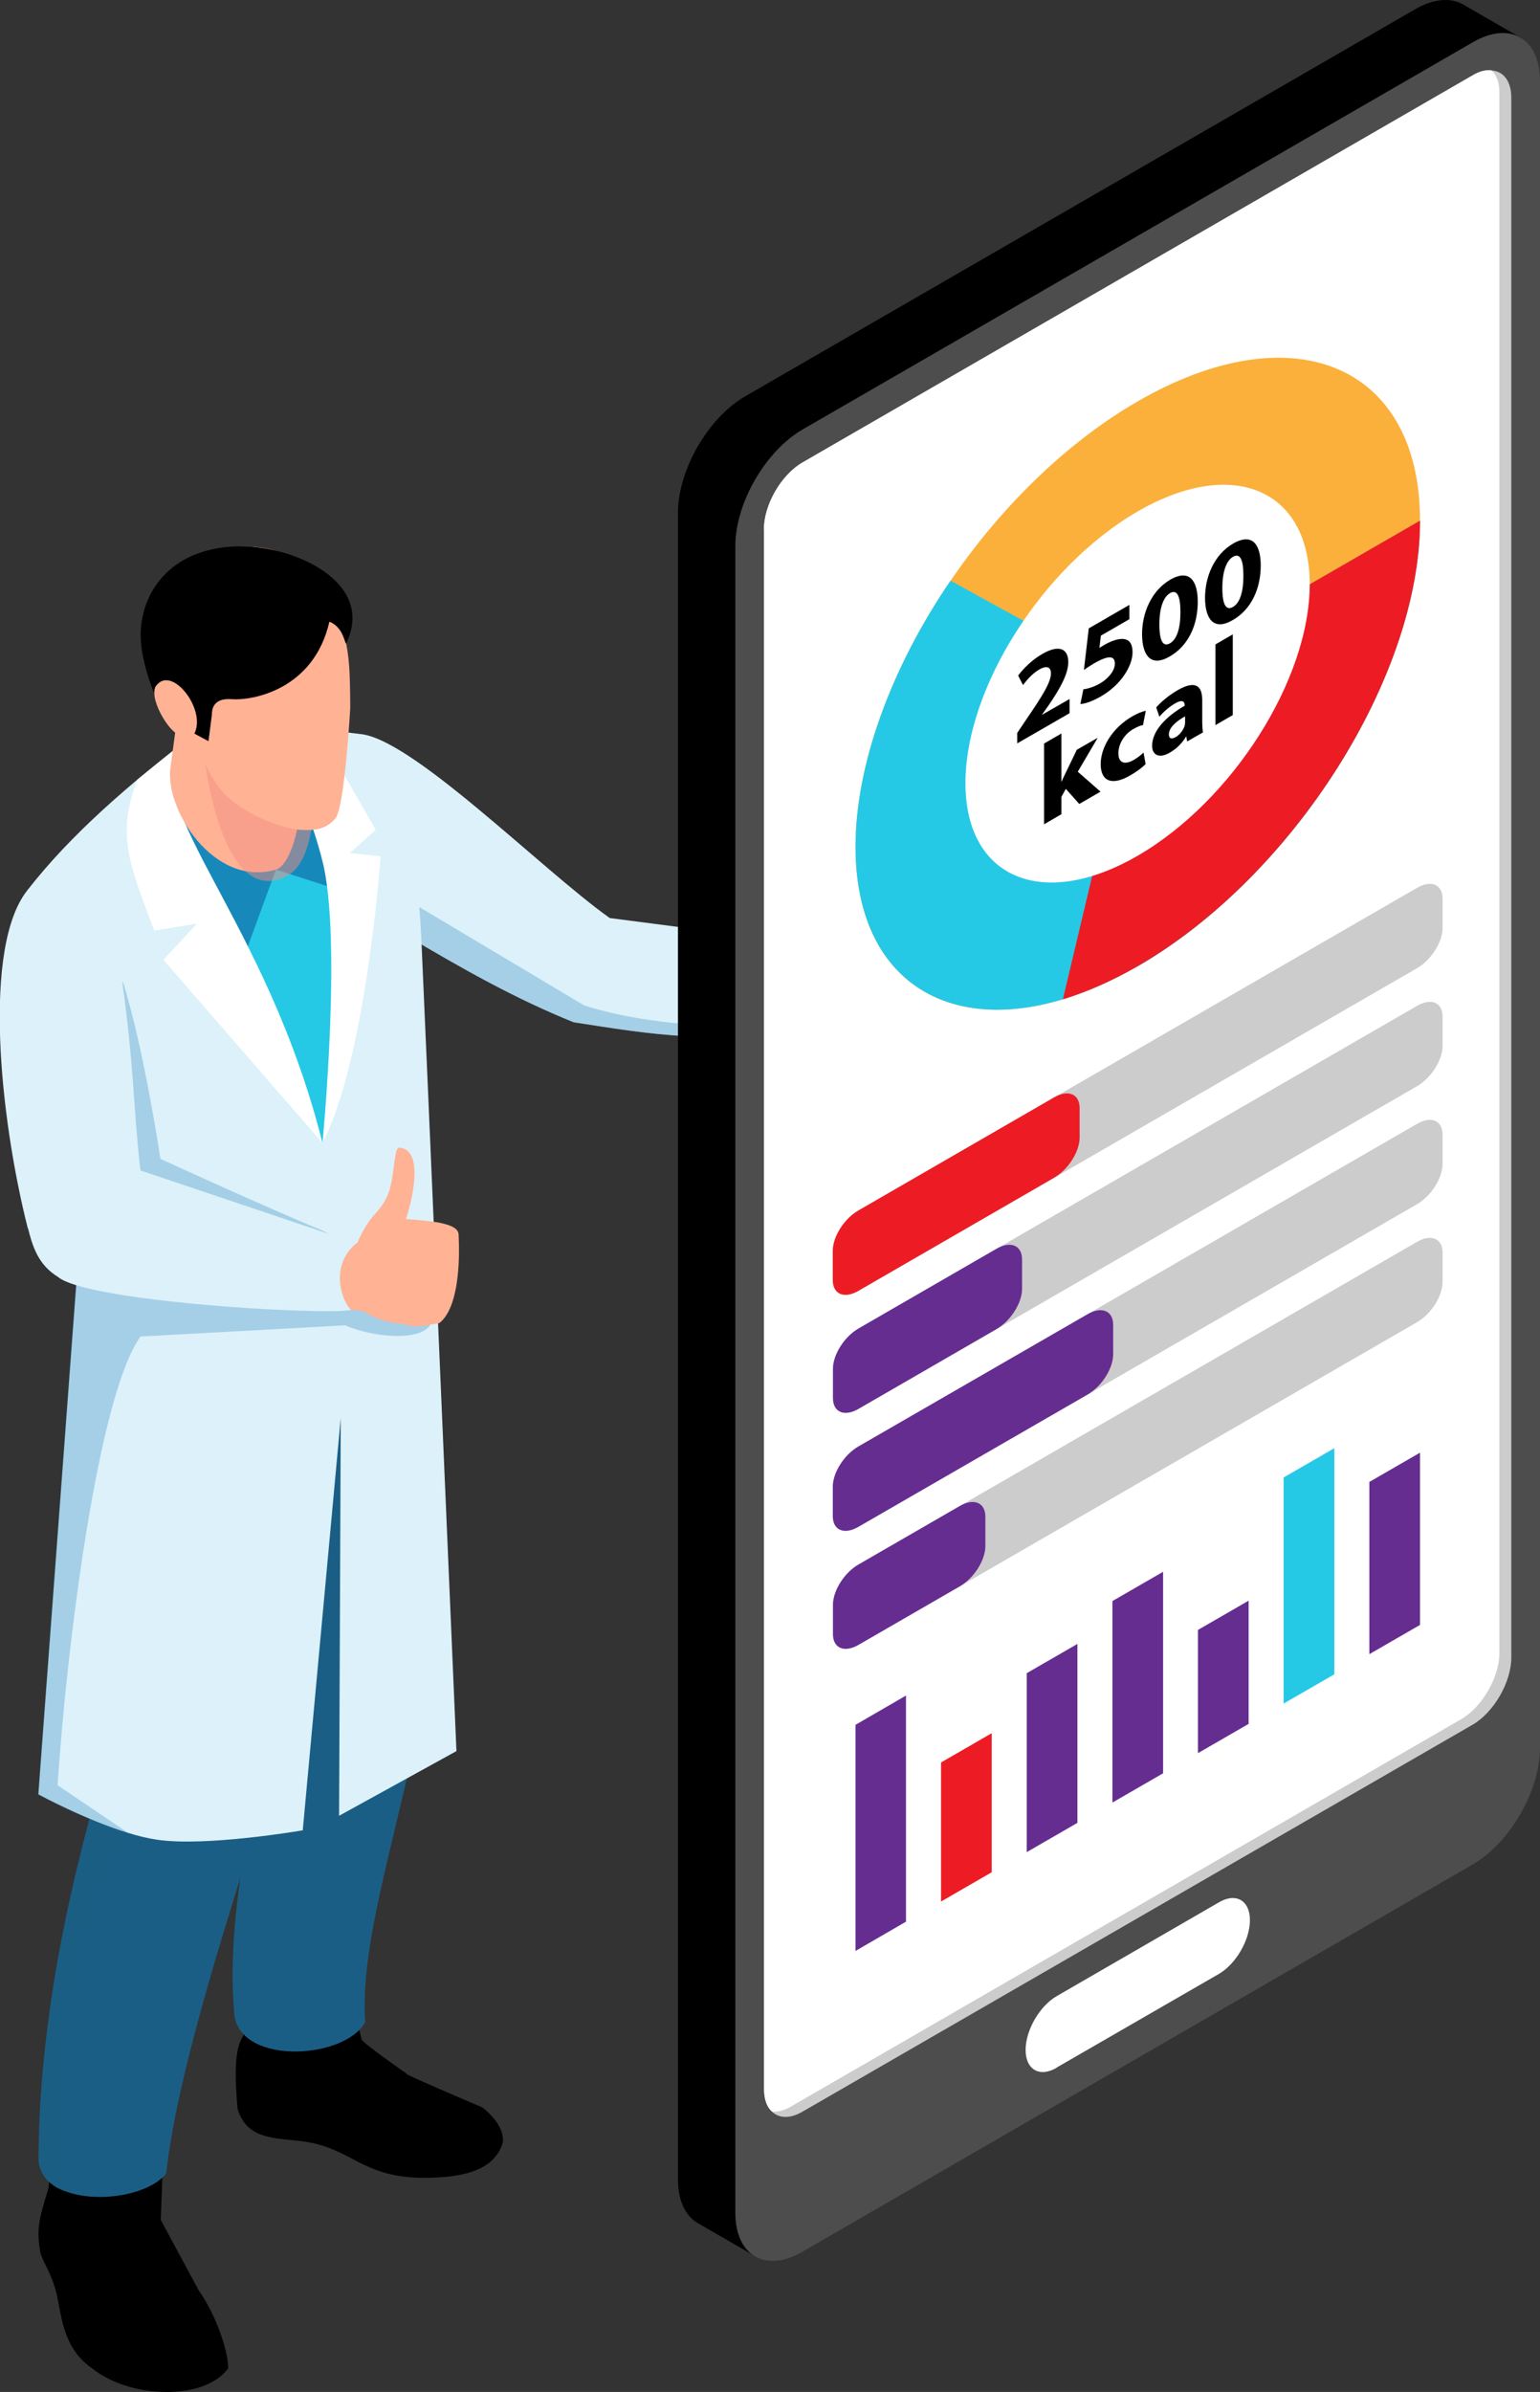 <?xml version="1.0" encoding="UTF-8"?><svg xmlns="http://www.w3.org/2000/svg" viewBox="0 0 82.66 128.32"><rect x="0" y="0" width="82.66" height="128.32" fill="#333333" stroke="none"/><defs><style>.cls-1{fill:#227fbc;}.cls-1,.cls-2{opacity:.3;}.cls-1,.cls-2,.cls-3,.cls-4,.cls-5,.cls-6,.cls-7,.cls-8,.cls-9,.cls-10,.cls-11,.cls-12,.cls-13,.cls-14,.cls-15,.cls-16,.cls-17,.cls-18,.cls-19,.cls-20{stroke-width:0px;}.cls-1,.cls-3,.cls-4{mix-blend-mode:multiply;}.cls-2{mix-blend-mode:screen;}.cls-2,.cls-14{fill:#fff;}.cls-3,.cls-4{opacity:.5;}.cls-3,.cls-8{fill:#1b5e85;}.cls-4{fill:#f28f85;}.cls-21{isolation:isolate;}.cls-6{fill:#25c9e6;}.cls-7{fill:#4d4d4d;}.cls-9{fill:#1e3a47;}.cls-10{fill:#1689ba;}.cls-11{fill:#dcf1fa;}.cls-12{fill:#ccc;}.cls-13{fill:#662d91;}.cls-15{fill:#ed1c24;}.cls-16{fill:#fbb03b;}.cls-17{fill:#ffc1a8;}.cls-18{fill:#ffb294;}.cls-19{fill:#ed3940;}.cls-20{fill:#009245;}</style></defs><g class="cls-21"><g id="_レイヤー_2"><g id="Layer_1"><path class="cls-11" d="m16.26,46.89c1.94,1.13,3.73,2.21,5.44,3.23,3.09,1.84,5.96,3.46,9.09,4.72,3.94.61,8.02,1.34,12.25.1,1.47-.15,1.38-4.3.49-4.29l-10.8-1.4c-3.71-2.63-10.87-9.9-13.56-9.88l-2.91,7.52Z"/><path class="cls-17" d="m43.43,53.94l.74-.11,2.49.06c.63.11,1.27-.06,1.76-.47l.22-.18c.44,0,.85-.21,1.1-.56l.51-.71.9-.95,1.48-1.83c.36-.51-.05-.64-.49-.45l-1.82,1.05-.99.39-1.84-.58.15-.6,1.26-.59.74-.22c.64-.24.49-.71-.1-.71l-1.56.15-2.29,1-1.78,2.09-.74.1c-.97.14-.96,3.36.27,3.13Z"/><path class="cls-1" d="m21.54,48.1l.16,2.02c3.09,1.84,5.96,3.46,9.09,4.72,3.94.61,8.02,1.34,12.25.1-4.38.28-8.35.04-11.68-1l-9.81-5.85Z"/><path class="cls-5" d="m2.6,117.4c-.54,1.73-.65,2.23-.42,3.51.26.68.52.98.8,1.92.33,1.16.28,3.09,2,4.25,2.05,1.62,6.02,1.7,7.27-.03,0-.84-.56-2.71-1.6-4.21l-2.02-3.75.13-3.51-5.79-1.27-.37,3.09Z"/><path class="cls-5" d="m13.06,109.22c-.49.66-.46,2.18-.31,3.9.5,1.73,2.14,1.56,3.54,1.76,2.71.38,3.12,2.02,6.72,1.95,2.14-.04,3.56-.52,3.98-1.89.06-.63-.32-1.25-1.09-1.88-4.96-2.12-3.97-1.76-4.09-1.83-.13-.08-2.36-1.65-2.4-1.82-.05-.17-.91-3.92-.91-3.92l-5.29.09-.15,3.64Z"/><path class="cls-8" d="m10.89,66.89l3.97,21.74c-.6,6.62-2.89,13.16-2.27,19.55.48,2.65,5.97,2.25,7.01.3-.36-4.97,2.56-12.35,3.66-20.51.24-8.07.14-16.38-1.5-22.78l-10.86,1.69Z"/><path class="cls-9" d="m22.61,69.55c-.21.83-.44,1.55-.67,2.18-.02.07-.05.13-.08.19-.85,2.14-1.95,3.28-3.56,4.15-.38.21-.8.4-1.26.6-2.63,1.12-5.64,1.27-8.43,1.04-.04,0-.07,0-.11,0-.39-.03-.77-.07-1.15-.11-.9-.11-1.76-.24-2.57-.38-.09-.32-.17-.63-.23-.92-.58-2.68-.26-4.44.1-6.9.04-.27.08-.54.12-.83l-.04-.18c5.89,2.12,13.94.43,17.63-4.86,0,2.77.06,5.07.23,6.04Z"/><path class="cls-8" d="m21.87,71.92c-1.5,6.37-5.64,6.57-5.7,8.14-.16,4.8-1.03,10.84-1.85,16.26-2.54,7.83-4.86,15.33-5.4,20.28-.94,1.18-3.75,1.62-5.47.93-.25-.1-.47-.21-.65-.35-.45-.34-.73-.81-.73-1.41.04-6.3,1.2-12.67,2.97-19.07l-.47-20.43s-.07-2.88-.07-2.88l5.91-1.15,11.1-2.16c.06.84.6.76.35,1.83Z"/><path class="cls-3" d="m10.89,71.25c-.17.33-.41.64-.48,1.01-.32,1.76,1.27,5.52-.42,7.29-3.91,4.09-2.61,10.1-1.97,16.99-3.89,5.49-5.11,12.58-4.57,21.01-.25-.1-.47-.21-.65-.35-.45-.34-.73-.81-.73-1.41.04-6.3,1.2-12.67,2.97-19.07l-.47-20.43c-.58-2.68-.26-4.44.1-6.9l6.22,1.87Z"/><path class="cls-6" d="m2.88,46.21c.51-.53,1.03-1.06,1.58-1.58,2-1.91,4.21-3.67,6.6-5.26h8.2c1.88,1.77,1.67,4.95,2.23,8.37,0,0,.9,9.07.9,15.76-.29,5.45-6.39,8.08-11.49,7.74-1.95-.13-3.75-.7-5.03-1.71l-3.75-22.48c.26-.28.51-.57.78-.85Z"/><path class="cls-11" d="m4.13,68.43l-2.07,27.83s2.48,1.35,4.82,2.07c.52.16,1.05.29,1.53.36,2.62.4,7.84-.5,7.84-.5l2.04-22.12-.09,21.34,6.3-3.47s-1.7-39.65-1.89-43.7c-.45-9.39-3.36-10.87-3.36-10.87l-2.51-.32c1.65,8.28,2.76,16.24.57,22.26-3.14-6.53-8.56-14-6.92-21.89-3.33,2.54-6.6,5.34-8.91,8.33l1.22,9.51,1.43,11.18Z"/><path class="cls-10" d="m11.16,38.94l-3.11,2.98c-1.65,5.04,2.29,6.76,4.99,9.57l1.77-4.84,3.72,1.2-1.44-7.18-5.93-1.73Z"/><path class="cls-1" d="m6.88,98.33l-3.79-2.56c.47-7.22,2.14-20.85,4.45-24.07l10.98-.6c1.64.69,4.08.84,4.58-.04-.73-1.25-4.31-4.45-5.99-5.13-2.33-.94-8.5-3.76-8.5-3.76,0,0-.88-5.92-2.02-9.52l-3.91,4.61,1.43,11.18-2.07,27.83s2.48,1.35,4.82,2.07Z"/><path class="cls-18" d="m24.45,68.45l-1.23,1.54-.89,1.11c-.99-.06-1.97-.19-2.88-.78l-1.49-.12s-.27-.02-.27-.02l-1.94-.25.9-2.61,2.52-.63s.38-.91.85-1.44c.43-.5.85-.91,1.02-1.99.2-1.26.17-1.73.45-1.69,1.51.24.3,3.83.3,3.83,1.15.09,2.76.18,2.82.79l-.16,2.26Z"/><path class="cls-18" d="m24.6,66.19c-.6.29-1.48.48-2.44.33-1.35-.2-1.36.92-.87,1.11-.47.08-.85.15-.86.62,0,.48.39.69.89.74-.54.08-.67,1.11.56,1.19,0,0-.68.17-.3.72.16.23.7.35,1.54.16l.46-.08c1.32-1.02,1.03-4.79,1.03-4.79Z"/><path class="cls-11" d="m1.5,65.88c.26,1.04.57,1.98,1.61,2.62,1.16,1,8.63,1.67,12.89,1.81,1.45.05,2.53.04,2.85-.04-.43-.33-1.24-2.31.28-3.58l-11.59-3.9c-.41-3.51-.32-5.65-1.07-10.76-.48-2.34-4.15-5.33-5-4.27-2.41,3.02-1.5,12.1.02,18.13Z"/><polygon class="cls-11" points="52.18 44.23 50.11 43.04 41.81 47.83 43.87 49.02 52.18 44.23"/><polygon class="cls-20" points="43.87 53.71 52.18 48.91 52.18 44.23 43.87 49.02 43.87 53.71"/><polygon class="cls-11" points="43.87 53.15 52.18 46.1 52.18 45.74 43.87 52.77 43.87 53.15"/><path class="cls-11" d="m43.87,52.42l8.3-7.05-8.3,7.05Z"/><path class="cls-19" d="m45.63,48.87s-.09.01-.09-.04.04-.11.09-.14c.05-.03.09-.01.09.04s-.04.11-.09.14Z"/><path class="cls-19" d="m44.62,49.46c-.05.03-.1.01-.1-.04s.04-.12.1-.15c.05-.03.1-.01.1.04s-.04.12-.1.15Z"/><path class="cls-19" d="m44.46,50.13c0,.09.07.12.16.07.06-.03.11-.09.13-.15.02.04.07.06.12.05-.05.05-.08.12-.08.18,0,.09.07.12.16.07s.16-.16.16-.25c0-.06-.03-.09-.08-.09.04-.03.07-.08.09-.12.02.02.06.02.09.01-.05.05-.08.12-.08.18,0,.09.07.11.15.07s.15-.16.15-.24c0-.06-.03-.09-.08-.09.06-.06.11-.14.13-.21.02.04.07.04.13,0,.08-.05.15-.15.15-.23s-.07-.11-.15-.06c-.06.03-.11.1-.13.16-.01-.03-.04-.06-.07-.06.04-.05.06-.1.07-.15.02.04.07.05.13.01.08-.05.14-.15.14-.23s-.06-.11-.14-.06c-.06.03-.11.1-.13.17-.02-.06-.08-.08-.15-.06.05-.05.09-.12.09-.19,0-.08-.06-.11-.14-.06s-.14.15-.14.23c0,.06.04.09.09.08-.04.04-.08.09-.11.14-.03-.02-.06-.02-.11-.01.05-.05.08-.12.08-.18,0-.08-.07-.11-.15-.06-.08.05-.15.15-.15.23,0,.06.03.09.08.08-.06.06-.11.13-.14.21-.03-.03-.08-.04-.14,0-.09.05-.15.16-.15.24s.07.11.15.07c.06-.03.11-.1.14-.16.01.03.04.05.07.05-.03.04-.05.08-.07.13-.03-.03-.08-.03-.13,0-.09.05-.16.16-.16.25Z"/><path class="cls-19" d="m45.63,49.69c.05-.03.1-.01.1.04s-.04.12-.1.15c-.05.03-.1.01-.1-.04s.04-.12.1-.15Z"/><path class="cls-19" d="m44.62,50.27c.06-.03.1-.01.1.04s-.05.13-.1.16c-.06.03-.1.01-.1-.04s.05-.13.1-.16Z"/><polygon class="cls-20" points="49.8 46.55 46.25 48.61 46.25 48.23 49.8 46.18 49.8 46.55"/><polygon class="cls-20" points="47.82 48.26 46.25 49.17 46.25 48.8 47.82 47.89 47.82 48.26"/><polygon class="cls-20" points="41.81 52.51 43.87 53.71 43.87 49.02 41.81 47.83 41.81 52.51"/><path class="cls-5" d="m79.58,8.17v83.82c0,2.3-1.62,5.1-3.61,6.25l-34.24,19.77-1.07,3.1-3.21-1.85c-.65-.38-1.06-1.19-1.06-2.34V27.51c0-2.3,1.62-5.1,3.61-6.25L75.97.49c.97-.56,1.86-.62,2.51-.28,0,0,3.21,1.85,3.21,1.85l-2.11,6.11Z"/><path class="cls-7" d="m43.08,120.79l35.97-20.77c1.99-1.15,3.61-3.95,3.61-6.25V4.35c0-2.3-1.62-3.24-3.61-2.08l-35.97,20.77c-1.99,1.15-3.61,3.95-3.61,6.25v89.42c0,2.3,1.62,3.24,3.61,2.08Z"/><path class="cls-12" d="m81.12,5.24v83.68c0,1.32-.93,2.93-2.07,3.6l-35.97,20.76c-.67.39-1.27.37-1.64,0-.27-.24-.43-.65-.43-1.2V28.4c0-1.32.93-2.93,2.07-3.59L79.05,4.05c.37-.22.72-.3,1.01-.27.64.04,1.06.57,1.06,1.47Z"/><path class="cls-14" d="m41.01,28.4v83.67c0,.55.15.97.43,1.21.3.03.65-.06,1.01-.27l35.96-20.77c.76-.43,1.42-1.29,1.78-2.19.19-.46.29-.95.29-1.39V4.98c0-.55-.15-.97-.43-1.21-.3-.03-.65.05-1.01.27l-35.97,20.77c-1.14.66-2.07,2.26-2.07,3.59Z"/><polygon class="cls-2" points="66.88 11.99 55.88 18.34 41.8 47.07 41.8 62.04 66.88 11.99"/><polygon class="cls-2" points="41.8 83.07 41.8 91.72 79.69 17.87 79.69 9.41 41.8 83.07"/><path class="cls-2" d="m41.8,95.16v16.92c0,.14.01.26.04.35.07-.03.14-.06.21-.11l9.45-5.45,28.2-57.99v-28.23l-37.89,74.51Z"/><path class="cls-14" d="m56.71,110.92l8.72-5.03c.91-.53,1.66-1.82,1.66-2.88s-.75-1.49-1.66-.96l-8.72,5.04c-.91.53-1.66,1.82-1.66,2.88s.75,1.49,1.66.96Z"/><path class="cls-16" d="m61.07,51.83c-8.35,4.82-15.15,1.95-15.15-6.4s6.8-19.08,15.15-23.9c8.35-4.82,15.15-1.95,15.15,6.4s-6.8,19.08-15.15,23.9Zm0-20.96c-3.2,1.85-5.81,5.96-5.81,9.17s2.61,4.31,5.81,2.46c3.2-1.85,5.81-5.96,5.81-9.17s-2.61-4.31-5.81-2.46Z"/><path class="cls-6" d="m61.07,51.83c-8.35,4.82-15.15,1.95-15.15-6.4,0-4.33,1.86-9.54,5.1-14.28l6.2,3.41c-1.24,1.82-1.96,3.82-1.96,5.48,0,3.15,2.66,4.27,5.81,2.46,3.15-1.82,5.81-6.02,5.81-9.17l9.34-5.39c0,8.35-6.8,19.08-15.15,23.9Z"/><path class="cls-15" d="m61.07,51.83c-1.36.78-2.71,1.38-4.02,1.78l2.48-10.44c.5-.15,1.02-.38,1.54-.68,3.15-1.82,5.81-6.02,5.81-9.17l9.34-5.39c0,8.35-6.8,19.08-15.15,23.9Z"/><path class="cls-12" d="m76.06,51.94l-29.98,17.31c-.76.44-1.37.18-1.37-.58v-1.57c0-.76.61-1.72,1.37-2.16l29.98-17.31c.76-.44,1.37-.18,1.37.58v1.57c0,.76-.61,1.72-1.37,2.16Z"/><path class="cls-15" d="m56.58,63.18l-10.51,6.07c-.76.44-1.37.18-1.37-.58v-1.57c0-.76.61-1.72,1.37-2.16l10.51-6.07c.76-.44,1.37-.18,1.37.58v1.57c0,.76-.61,1.72-1.37,2.16Z"/><path class="cls-12" d="m76.06,58.27l-29.98,17.31c-.76.44-1.37.18-1.37-.58v-1.57c0-.76.61-1.72,1.37-2.16l29.98-17.31c.76-.44,1.37-.18,1.37.58v1.57c0,.76-.61,1.72-1.37,2.16Z"/><path class="cls-13" d="m53.49,71.3l-7.41,4.28c-.76.44-1.37.18-1.37-.58v-1.57c0-.76.61-1.72,1.37-2.16l7.41-4.28c.76-.44,1.37-.18,1.37.58v1.57c0,.76-.61,1.72-1.37,2.16Z"/><path class="cls-12" d="m76.06,64.6l-29.98,17.31c-.76.44-1.37.18-1.37-.58v-1.57c0-.76.61-1.72,1.37-2.16l29.98-17.31c.76-.44,1.37-.18,1.37.58v1.57c0,.76-.61,1.72-1.37,2.16Z"/><path class="cls-13" d="m58.38,74.81l-12.31,7.1c-.76.44-1.37.18-1.37-.58v-1.57c0-.76.61-1.72,1.37-2.16l12.31-7.1c.76-.44,1.37-.18,1.37.58v1.57c0,.76-.61,1.72-1.37,2.16Z"/><path class="cls-12" d="m76.06,70.93l-29.98,17.31c-.76.44-1.37.18-1.37-.58v-1.57c0-.76.61-1.72,1.37-2.16l29.98-17.31c.76-.44,1.37-.18,1.37.58v1.57c0,.76-.61,1.72-1.37,2.16Z"/><path class="cls-13" d="m51.52,85.1l-5.44,3.14c-.76.44-1.37.18-1.37-.58v-1.57c0-.76.61-1.72,1.37-2.16l5.44-3.14c.76-.44,1.37-.18,1.37.58v1.57c0,.76-.61,1.72-1.37,2.16Z"/><path class="cls-14" d="m70.3,31.34c0,5.1-4.14,11.62-9.24,14.57-5.1,2.95-9.24,1.2-9.24-3.9s4.14-11.62,9.24-14.57c5.1-2.95,9.24-1.2,9.24,3.9Z"/><path class="cls-5" d="m54.6,39.88v-.56l.51-.76c.87-1.27,1.29-1.96,1.3-2.43,0-.32-.19-.47-.65-.2-.34.2-.64.54-.85.82l-.26-.51c.3-.4.76-.85,1.3-1.16.9-.52,1.39-.28,1.39.44,0,.66-.48,1.47-1.05,2.31l-.37.52s1.49-.85,1.49-.85v.76l-2.81,1.62Z"/><path class="cls-5" d="m60.63,33.21l-1.54.89-.08.66c.08-.06.16-.1.26-.16.38-.22.76-.35,1.04-.32.3.03.48.25.48.71,0,.74-.63,1.76-1.7,2.37-.48.28-.88.4-1.1.41l.16-.79c.18-.02.54-.11.9-.32.38-.22.79-.64.79-1.06s-.32-.47-1.12-.01c-.22.13-.37.23-.54.35l.26-2.23,2.18-1.26v.76Z"/><path class="cls-5" d="m64.29,32.29c0,1.22-.49,2.35-1.51,2.93-1.02.59-1.47-.07-1.48-1.19,0-1.14.49-2.33,1.51-2.93,1.06-.61,1.48.09,1.48,1.18Zm-2.06,1.21c0,.91.21,1.22.57,1.01.36-.21.56-.77.56-1.67s-.19-1.23-.56-1.02c-.34.2-.57.76-.57,1.68Z"/><path class="cls-5" d="m67.67,30.34c0,1.22-.49,2.35-1.51,2.93-1.02.59-1.47-.07-1.48-1.19,0-1.14.49-2.33,1.51-2.92,1.06-.61,1.48.09,1.48,1.18Zm-2.06,1.21c0,.91.21,1.22.57,1.01.36-.21.56-.77.56-1.67s-.19-1.23-.56-1.02c-.34.2-.57.76-.57,1.68Z"/><path class="cls-5" d="m56.97,41.95c.08-.17.15-.33.23-.49l.6-1.24,1.12-.64-1.07,1.82,1.22,1.07-1.14.66-.72-.81-.24.43v.93l-.93.54v-4.33l.93-.54v2.6Z"/><path class="cls-5" d="m61.49,40.99c-.16.17-.48.41-.83.61-.96.56-1.58.33-1.58-.61,0-.87.6-1.93,1.71-2.57.24-.14.51-.25.71-.29l-.15.77c-.11.01-.27.07-.52.21-.49.28-.8.81-.8,1.3,0,.55.37.62.82.36.22-.13.39-.26.53-.4l.11.62Z"/><path class="cls-5" d="m63.72,39.77l-.05-.27c-.21.36-.52.67-.87.87-.6.35-.96.12-.96-.36,0-.77.7-1.55,1.75-2.15,0-.2-.09-.38-.54-.11-.31.18-.63.47-.82.7l-.17-.5c.21-.24.62-.62,1.16-.93.99-.57,1.31-.17,1.31.53v1.04c0,.29.01.55.04.7l-.84.48Zm-.11-1.34c-.49.27-.87.61-.87.97,0,.24.16.26.37.14.23-.13.42-.4.48-.62.01-.06.02-.11.02-.17v-.32Z"/><path class="cls-5" d="m65.24,34.57l.93-.54v4.33l-.93.54v-4.33Z"/><polygon class="cls-13" points="48.63 103.09 45.92 104.66 45.92 92.53 48.63 90.96 48.63 103.09"/><polygon class="cls-15" points="53.23 100.44 50.51 102.01 50.51 94.55 53.23 92.98 53.23 100.44"/><polygon class="cls-13" points="57.83 97.79 55.11 99.36 55.11 89.76 57.83 88.19 57.83 97.79"/><polygon class="cls-13" points="62.43 95.13 59.71 96.7 59.71 85.89 62.43 84.32 62.43 95.13"/><polygon class="cls-13" points="67.02 92.48 64.3 94.05 64.3 87.44 67.02 85.87 67.02 92.48"/><polygon class="cls-6" points="71.62 89.82 68.9 91.39 68.9 79.26 71.62 77.69 71.62 89.82"/><polygon class="cls-13" points="76.22 87.17 73.5 88.74 73.5 79.5 76.22 77.93 76.22 87.17"/><path class="cls-14" d="m9.62,40.01l-2.24,1.81c-1.15,2.95-.43,4.6.9,8.1l2.29-.37-1.8,1.94,8.54,9.83c-3.04-12.11-9.76-17.91-7.69-21.3Z"/><path class="cls-14" d="m17.31,61.31s1.06-10.91,0-15.11-2.9-6.66-2.9-6.66h2.9l2.86,4.98-1.39,1.24,1.65.18s-.75,10.79-3.12,15.38Z"/><path class="cls-18" d="m14.81,46.65c-3.35.99-6.04-3.31-5.65-5.56.31-2.32.49-3.58.49-3.58l6.48,1.6s.07.61.11,1.47c.14,3.26-.59,5.82-1.43,6.07Z"/><path class="cls-4" d="m14.63,47.25c-3.04.38-3.74-7.24-3.74-7.24l5.93.72c.17,3.72-.2,6.28-2.19,6.52Z"/><path class="cls-18" d="m10.16,38.64s.7,2.8,1.96,4.02c1.26,1.21,3.25,1.82,4.02,1.86.76.04,1.36-.03,1.86-.61.5-.58.8-5.92.8-5.92-.01-2.06-.05-2.68-.29-3.83-.36-1.69-1.58-5.44-6.51-4.76-2.38.33-3.85,2.06-4.16,4.15-.25,1.66,1.09,4.62,1.09,4.62l1.25.47Z"/><path class="cls-5" d="m8.85,38.51l2.34,1.25.18-1.4c0-.67.41-.9,1.08-.85,1.12.08,4.4-.52,5.23-4.16.69.27.8,1.03.89,1.18,1.64-3.3-2.85-5.32-5.87-5.22-3.66.12-5.15,2.58-5.15,4.75,0,1.97,1.31,4.44,1.31,4.44Z"/><path class="cls-18" d="m8.39,36.77c-.46.61.66,2.51,1.22,2.64.29.07.63.27.78.02.78-1.26-1.15-3.79-2-2.65Z"/></g></g></g></svg>